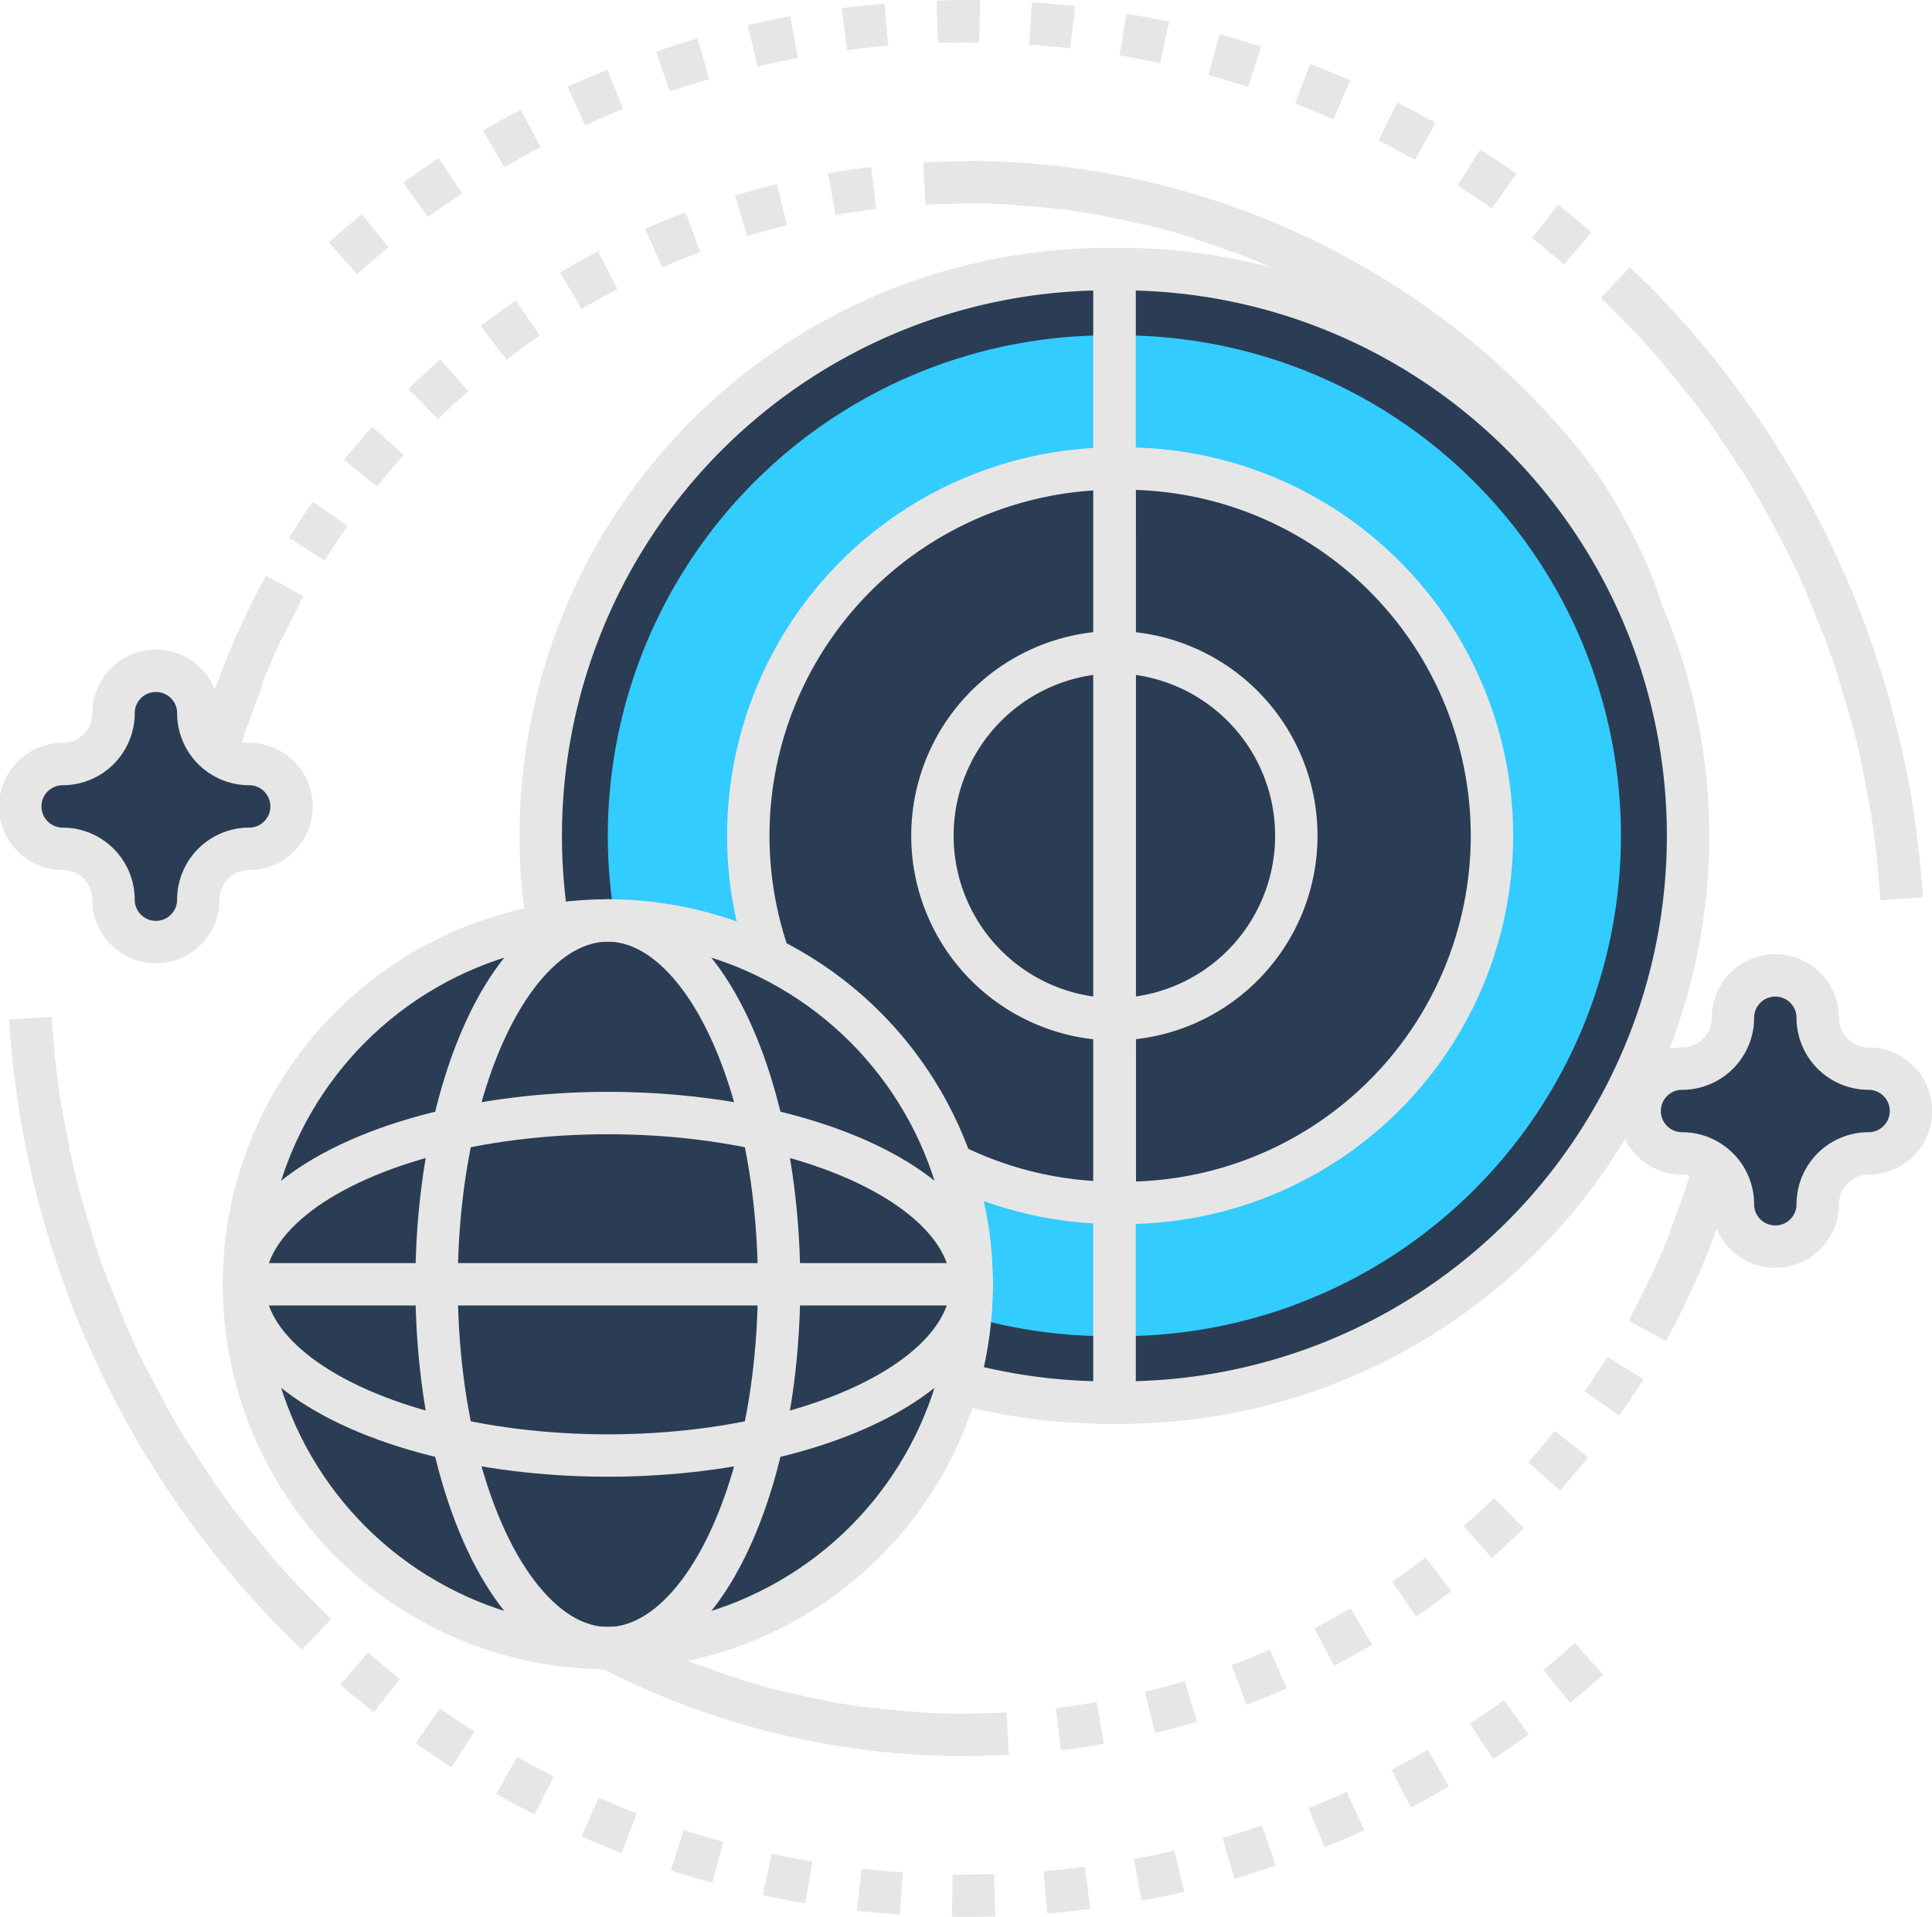 <svg xmlns="http://www.w3.org/2000/svg" viewBox="0 0 227.87 226.15"><defs><style>.cls-1,.cls-2{fill:none;stroke:#e6e6e6;stroke-miterlimit:10;stroke-width:5px;}.cls-1{stroke-dasharray:5 6;}.cls-3{fill:#2a3d54;}.cls-4{fill:#3cf;}</style></defs><g id="Layer_2" data-name="Layer 2"><g id="Layer_1-2" data-name="Layer 1"><path class="cls-1" d="M3.58,120.12a110.59,110.59,0,0,0,185.57,74"></path><path class="cls-1" d="M224.29,106A110.58,110.58,0,0,0,38.58,32.16"></path><path class="cls-2" d="M3.58,120.12a110.17,110.17,0,0,0,32.17,71.14"></path><path class="cls-2" d="M224.29,106a110.2,110.2,0,0,0-32.17-71.14"></path><path class="cls-1" d="M53.43,181.83a91.59,91.59,0,0,0,152-65.33"></path><path class="cls-2" d="M194.3,157a91,91,0,0,0,11.16-40.54"></path><path class="cls-1" d="M174.45,44.31a91.6,91.6,0,0,0-152,65.51"></path><path class="cls-2" d="M33.57,69.11A91.08,91.08,0,0,0,22.4,109.82"></path><path class="cls-2" d="M53.43,181.83a91.23,91.23,0,0,0,60.51,22.83"></path><path class="cls-2" d="M113.94,21.48a91.26,91.26,0,0,1,60.51,22.83s9,7.89,13.49,15.51,5.68,12.23,5.68,12.23"></path><path class="cls-3" d="M29.39,90.13a6,6,0,0,1-6-6,5,5,0,1,0-10,0,6,6,0,0,1-6,6,5,5,0,1,0,0,10,6,6,0,0,1,6,6,5,5,0,1,0,10,0,6,6,0,0,1,6-6,5,5,0,0,0,0-10Z"></path><path class="cls-2" d="M29.39,90.13a6,6,0,0,1-6-6,5,5,0,1,0-10,0,6,6,0,0,1-6,6,5,5,0,1,0,0,10,6,6,0,0,1,6,6,5,5,0,1,0,10,0,6,6,0,0,1,6-6,5,5,0,0,0,0-10Z"></path><path class="cls-3" d="M220.39,126.06a6,6,0,0,1-6-6,5,5,0,0,0-10,0,6,6,0,0,1-6,6,5,5,0,1,0,0,10,6,6,0,0,1,6,6,5,5,0,0,0,10,0,6,6,0,0,1,6-6,5,5,0,1,0,0-10Z"></path><path class="cls-2" d="M220.39,126.06a6,6,0,0,1-6-6,5,5,0,0,0-10,0,6,6,0,0,1-6,6,5,5,0,1,0,0,10,6,6,0,0,1,6,6,5,5,0,0,0,10,0,6,6,0,0,1,6-6,5,5,0,1,0,0-10Z"></path><path class="cls-3" d="M131.44,31.75l.81,0a66.85,66.85,0,0,1,0,133.7l-.81,0Z"></path><path class="cls-4" d="M131.44,39.56h.71a59,59,0,0,1,0,118.06l-.71,0Z"></path><path class="cls-2" d="M131.44,31.75l.81,0a66.85,66.85,0,0,1,0,133.7l-.81,0Z"></path><path class="cls-3" d="M131.44,55.28H132a43.31,43.31,0,1,1,0,86.61h-.52Z"></path><path class="cls-2" d="M131.44,55.28H132a43.31,43.31,0,1,1,0,86.61h-.52Z"></path><path class="cls-3" d="M131.44,76.93h.26a21.66,21.66,0,0,1,0,43.31h-.26Z"></path><path class="cls-3" d="M131.44,84.34h.17a14.24,14.24,0,1,1,0,28.47h-.17Z"></path><path class="cls-2" d="M131.44,76.93h.26a21.66,21.66,0,0,1,0,43.31h-.26Z"></path><path class="cls-3" d="M131.44,31.75l-.81,0a66.85,66.85,0,0,0,0,133.7l.81,0Z"></path><path class="cls-4" d="M131.44,39.56h-.72a59,59,0,1,0,0,118.06l.72,0Z"></path><path class="cls-2" d="M131.44,31.75l-.81,0a66.85,66.85,0,0,0,0,133.7l.81,0Z"></path><path class="cls-3" d="M131.44,55.28h-.53a43.31,43.31,0,0,0,0,86.61h.53Z"></path><path class="cls-2" d="M131.44,55.28h-.53a43.31,43.31,0,0,0,0,86.61h.53Z"></path><path class="cls-3" d="M131.44,76.93h-.27a21.66,21.66,0,0,0,0,43.31h.27Z"></path><path class="cls-3" d="M131.44,84.34h-.18a14.24,14.24,0,0,0,0,28.47h.18Z"></path><path class="cls-2" d="M131.44,76.93h-.27a21.66,21.66,0,0,0,0,43.31h.27Z"></path><circle class="cls-3" cx="71.69" cy="151.5" r="42.92"></circle><path class="cls-3" d="M71.69,116.68a42.92,42.92,0,0,1,42.72,38.87c.13-1.33.2-2.68.2-4.05a42.92,42.92,0,0,0-85.83,0c0,1.37.07,2.72.19,4.05A42.92,42.92,0,0,1,71.69,116.68Z"></path><circle class="cls-2" cx="71.69" cy="151.5" r="42.92"></circle><ellipse class="cls-2" cx="71.69" cy="151.5" rx="20.2" ry="42.92"></ellipse><ellipse class="cls-2" cx="71.69" cy="151.5" rx="42.92" ry="20.2"></ellipse><line class="cls-2" x1="28.78" y1="151.5" x2="114.61" y2="151.5"></line></g></g></svg>